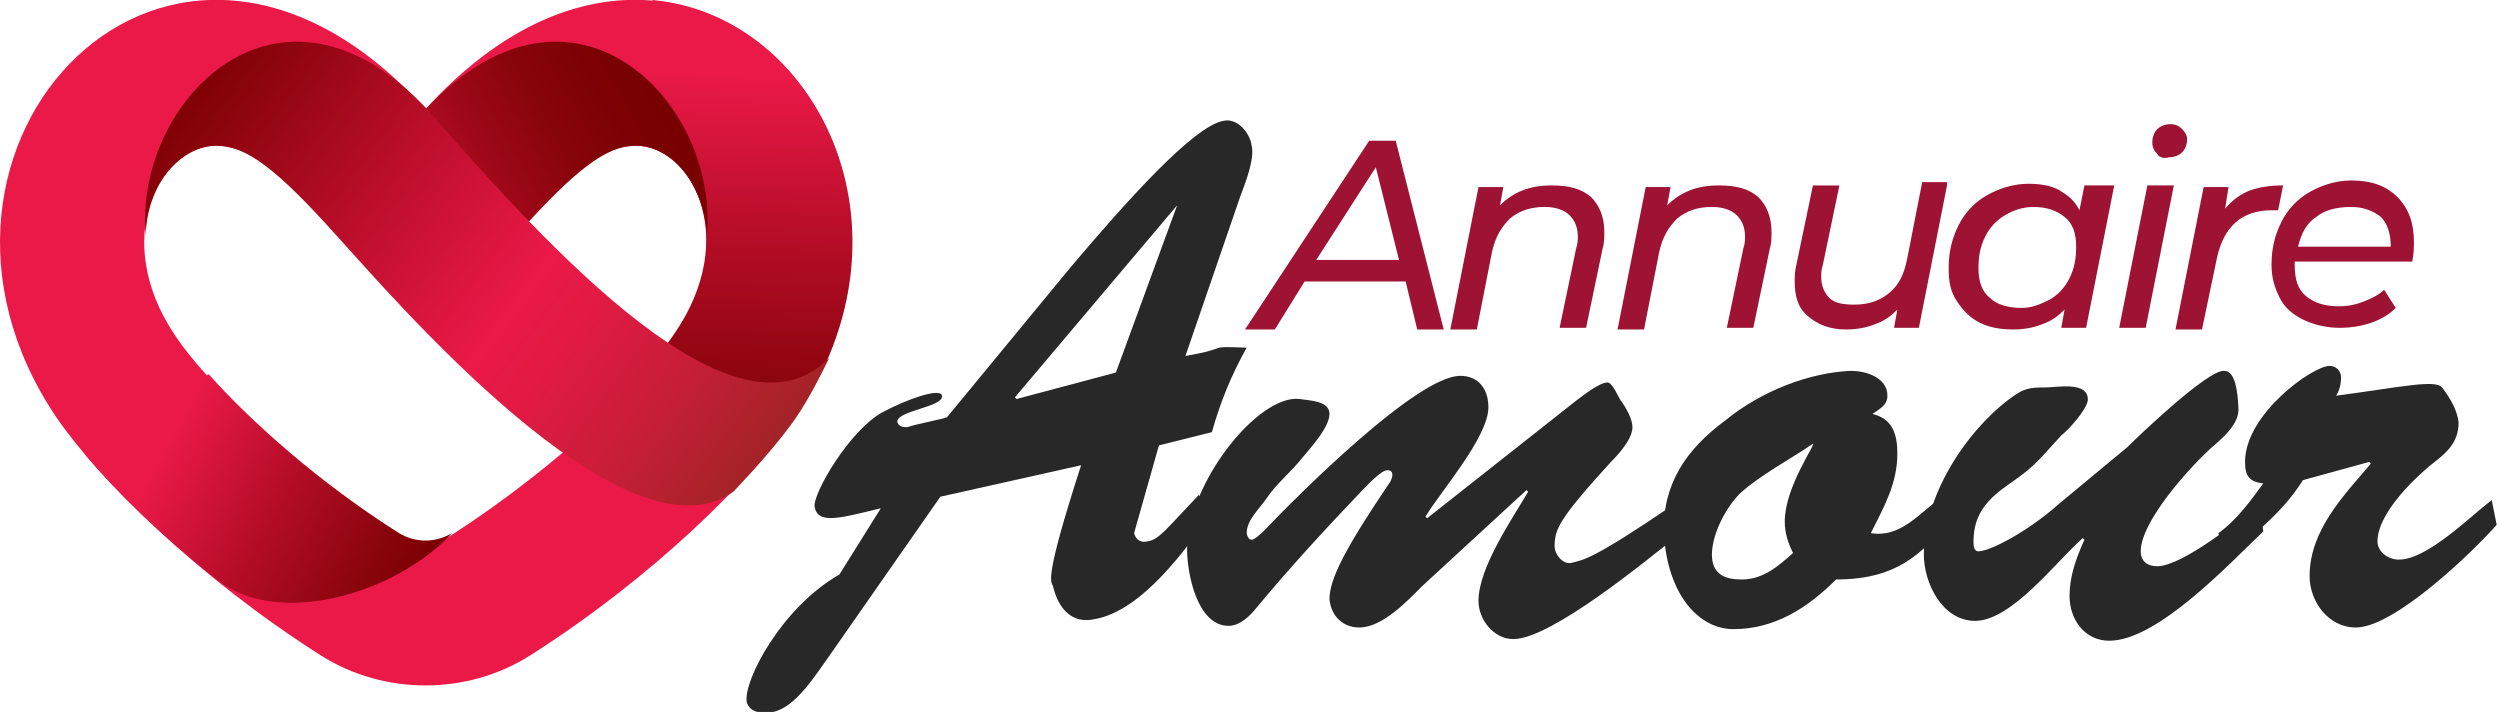 <?xml version="1.0" encoding="utf-8"?>
<!-- Generator: Adobe Illustrator 24.1.0, SVG Export Plug-In . SVG Version: 6.00 Build 0)  -->
<svg version="1.1" id="Layer_1" xmlns="http://www.w3.org/2000/svg" xmlns:xlink="http://www.w3.org/1999/xlink" x="0px" y="0px"
	 width="151px" height="43px" viewBox="0 0 151 43" style="enable-background:new 0 0 151 43;" xml:space="preserve">
<style type="text/css">
	.st0{fill:#9E1233;}
	.st1{fill:#282828;}
	.st2{fill:#EA1948;}
	.st3{fill:url(#SVGID_1_);}
	.st4{fill:url(#SVGID_2_);}
	.st5{fill:url(#SVGID_3_);}
	.st6{fill:url(#SVGID_4_);}
</style>
<g>
	<path class="st0" d="M84.9,17h-6.1L77,19.9h-1.8l7.5-11.4h1.6l2.9,11.4h-1.6L84.9,17z M84.5,15.7l-1.4-5.6l-3.6,5.6H84.5z"/>
	<path class="st0" d="M96.1,11.9c0.5,0.5,0.8,1.2,0.8,2.1c0,0.3,0,0.7-0.1,1l-1,4.8h-1.6l1-4.8c0.1-0.3,0.1-0.5,0.1-0.7
		c0-0.6-0.2-1-0.5-1.3s-0.8-0.5-1.5-0.5c-0.8,0-1.5,0.2-2.1,0.7c-0.5,0.5-0.9,1.1-1.1,2.1l-0.9,4.6h-1.6l1.7-8.6h1.5l-0.2,1.1
		c0.8-0.8,1.8-1.2,3.1-1.2C94.8,11.2,95.5,11.4,96.1,11.9z"/>
	<path class="st0" d="M106.2,11.9c0.5,0.5,0.8,1.2,0.8,2.1c0,0.3,0,0.7-0.1,1l-1,4.8h-1.6l1-4.8c0.1-0.3,0.1-0.5,0.1-0.7
		c0-0.6-0.2-1-0.5-1.3s-0.8-0.5-1.5-0.5c-0.8,0-1.5,0.2-2.1,0.7c-0.5,0.5-0.9,1.1-1.1,2.1l-0.9,4.6h-1.6l1.7-8.6h1.5l-0.2,1.1
		c0.8-0.8,1.8-1.2,3.1-1.2C104.9,11.2,105.6,11.4,106.2,11.9z"/>
	<path class="st0" d="M117.6,11.2l-1.7,8.6h-1.5l0.2-1.1c-0.4,0.4-0.8,0.7-1.4,0.9c-0.5,0.2-1.1,0.3-1.7,0.3c-1,0-1.7-0.3-2.3-0.8
		c-0.6-0.5-0.8-1.2-0.8-2.1c0-0.3,0-0.6,0.1-1l1-4.8h1.6l-1,4.8c-0.1,0.3-0.1,0.5-0.1,0.7c0,0.6,0.2,1,0.5,1.3s0.8,0.4,1.5,0.4
		c0.8,0,1.5-0.2,2.1-0.7s0.9-1.1,1.1-2.1l0.9-4.6H117.6z"/>
	<path class="st0" d="M127.7,11.2l-1.7,8.6h-1.5l0.2-1.1c-0.4,0.4-0.8,0.7-1.4,0.9c-0.5,0.2-1.1,0.3-1.7,0.3c-0.7,0-1.4-0.1-2-0.4
		c-0.6-0.3-1-0.7-1.4-1.3s-0.5-1.2-0.5-2c0-1,0.2-1.8,0.6-2.6s1-1.4,1.7-1.8c0.7-0.4,1.6-0.7,2.5-0.7c0.7,0,1.4,0.1,1.9,0.4
		s0.9,0.6,1.2,1.2l0.3-1.5H127.7z M123.8,18.1c0.5-0.3,0.9-0.7,1.2-1.3c0.3-0.6,0.4-1.2,0.4-1.9c0-0.8-0.2-1.4-0.7-1.8
		s-1.1-0.6-1.9-0.6c-0.6,0-1.2,0.2-1.7,0.5s-0.9,0.7-1.2,1.3s-0.4,1.2-0.4,1.9c0,0.8,0.2,1.4,0.7,1.8c0.4,0.4,1.1,0.6,1.9,0.6
		C122.7,18.6,123.2,18.4,123.8,18.1z"/>
	<path class="st0" d="M129.7,11.2h1.6l-1.7,8.6H128L129.7,11.2z M130.3,9.3c-0.2-0.2-0.3-0.4-0.3-0.7c0-0.3,0.1-0.6,0.3-0.8
		c0.2-0.2,0.5-0.3,0.8-0.3c0.3,0,0.5,0.1,0.7,0.3c0.2,0.2,0.3,0.4,0.3,0.6c0,0.3-0.1,0.6-0.3,0.8c-0.2,0.2-0.5,0.3-0.8,0.3
		C130.7,9.6,130.4,9.5,130.3,9.3z"/>
	<path class="st0" d="M135.9,11.5c0.6-0.2,1.2-0.3,2-0.3l-0.3,1.5c-0.1,0-0.2,0-0.4,0c-1.8,0-2.9,1-3.3,2.9l-0.9,4.3h-1.6l1.7-8.6
		h1.5l-0.2,1.3C134.9,12,135.4,11.7,135.9,11.5z"/>
	<path class="st0" d="M138.6,16L138.6,16c0,0.9,0.2,1.5,0.7,1.9c0.5,0.4,1.1,0.6,2,0.6c0.5,0,1-0.1,1.5-0.3c0.5-0.2,0.9-0.4,1.2-0.7
		l0.7,1.1c-0.4,0.4-0.9,0.7-1.5,0.9c-0.6,0.2-1.2,0.3-1.9,0.3c-0.8,0-1.6-0.2-2.2-0.5s-1.1-0.7-1.4-1.3c-0.3-0.6-0.5-1.2-0.5-2
		c0-1,0.2-1.8,0.6-2.6c0.4-0.8,1-1.4,1.7-1.8c0.7-0.4,1.6-0.7,2.5-0.7c1.2,0,2.1,0.3,2.8,1c0.7,0.7,1,1.6,1,2.7c0,0.3,0,0.7-0.1,1.2
		H138.6z M139.9,13.1c-0.6,0.4-0.9,1-1.1,1.8h5.6c0-0.8-0.2-1.4-0.6-1.8c-0.5-0.4-1.1-0.6-1.8-0.6C141.1,12.5,140.4,12.7,139.9,13.1
		z"/>
</g>
<g>
	<path class="st1" d="M68.5,32.2c0.1,0.4,0.4,0.6,0.8,0.5c0.7-0.1,1.1-0.7,3.1-2.8l0.9,0.9c-1.6,2.3-4.3,6.1-7.2,6.6
		c-1.4,0.3-2.2-0.7-2.5-2c-0.1-0.3-0.6-0.2,1.7-7.3L56.8,30l-6.7,9.6c-0.8,1.1-2,3.1-3.4,3.4c-0.6,0.1-1.4,0.1-1.6-0.6
		c-0.2-1.3,2.1-5.7,5.6-7.7l2.5-4c-2.5,0.6-3.8,1-4-0.1c-0.1-0.8,2.1-4.6,4.1-5.7c1.5-0.8,3.5-1.5,3.6-1c0.1,0.7-2.8,0.9-2.7,1.6
		c0.1,0.3,0.4,0.3,0.6,0.3c0.6-0.2,2.2-0.5,2.4-0.6l7.5-9.1c3.3-3.9,7.4-8.5,9.2-8.8c0.8-0.2,1.6,0.7,1.7,1.5
		c0.2,0.8-0.4,2.3-0.7,3.1l-3.3,9.6c2.9-0.5,1.1-0.6,3.7-0.5c-0.9,1.6-1.6,3.3-2.1,5.1l-3.2,0.8L68.5,32.2z M71.1,12.4L71.1,12.4
		l-9.8,11.6l0.1,0.1l6-1.6L71.1,12.4z"/>
	<path class="st1" d="M85.9,35.4c-0.9,0.9-2.4,2.5-3.8,2.5c-1,0-1.7-0.7-1.8-1.7c0-1.2,0.9-3,3.6-7c0.1-0.1,0.2-0.4,0.2-0.5
		c0-0.2-0.1-0.3-0.3-0.3c-0.4,0-1.3,1-1.6,1.3c-2.1,2.2-4.4,4.7-6.3,7c-0.4,0.5-1,1.1-1.7,1.1c-1.9,0-2.5-3.2-2.5-4.6
		c0-4,4.3-9.4,6.8-9.1c0.6,0.1,1.8,0.1,1.8,0.9c0,0.8-1.1,2-1.6,2.6c-0.7,0.9-1.6,1.6-2.2,2.5c-0.4,0.6-1.2,1.3-1.2,2.1
		c0,0.1,0.1,0.4,0.3,0.4c0.2,0,0.7-0.5,0.8-0.6c2-2.1,9.2-9.3,11.8-9.3c1.1,0,1.7,0.8,1.7,1.9c0,1.8-2.9,5.1-3.8,6.6l0.1,0.1l9-7.1
		c0.4-0.3,1.4-1.1,1.9-1.1c0.3,0,0.7,1,0.8,1.1c0.3,0.4,0.7,1.1,0.7,1.6c0,0.7-0.8,1.6-1.3,2.1c-3.2,3.5-3.4,4.1-3.4,5.1
		c0,0.5,0.5,1.1,1,1c0.8-0.2,1.3-0.2,6.3-3.6l0.2,1.9c-1.9,1.5-7.7,6.3-10,6.3c-1.2,0-2.1-1.2-2.1-2.3c0-2,2-4.9,3-6.6l-0.1-0.1
		L85.9,35.4z"/>
	<path class="st1" d="M117.5,31.7c-1.8,2.3-3.6,3.3-6.6,3.3c-1.7,1.7-3.7,3-6.2,3c-2.1,0-4-2.1-4.2-5.8c-0.1-3,1.4-5.1,3.7-6.8
		c2.2-1.8,5.1-2.9,7.6-3c0.9,0,2.2,0.4,2.2,1.5c0,0.6-0.5,0.8-0.9,1.1c1.2,0.3,1.5,1.2,1.5,2.4c0,1.8-0.8,3.2-1.6,4.8
		c1.8,0.3,2.9-1.2,4.2-2.1L117.5,31.7z M105.1,29.8c-0.9,0.9-1.7,2.5-1.7,3.7c0,1.2,0.8,1.5,1.8,1.5c1.3,0,2.2-0.8,3.1-1.6
		c-0.3-0.6-0.5-1.2-0.5-1.9c0-2.1,1.9-4.7,1.7-4.7C108.2,27.7,106.3,28.7,105.1,29.8z"/>
	<path class="st1" d="M128.5,27c0.8-0.8,4.8-4.6,5.8-4.6c0.3,0,0.8,0.1,0.9,2.2c0.1,1-1,1.9-1.7,2.5c-1.3,1.2-4.2,4.4-4.2,6.2
		c0,0.6,0.4,0.9,1,0.9c1.5,0,5-2.8,6.2-3.8l0.2,1.7c-2.1,2-6.4,6.6-9.3,6.6c-1.5,0-2.4-1.3-2.4-2.7c0-1.2,0.4-2.3,0.9-3.4l-0.1-0.1
		c-1.6,1.4-4.3,5-6.5,5c-2,0-3.1-2.3-3.1-4c0-3.9,3-8,5.6-9.7c0.6-0.4,1.1-0.4,1.8-0.4c0.6,0,2.6-0.4,2.5,0.8
		c-0.1,0.6-1.2,1.8-1.6,2.1c-1.3,1.4-1.5,1.8-3.1,2.9c-1.3,0.9-2.2,1.8-2.2,3.5c0,0.2,0,0.6,0.3,0.6c0.7,0,3-1.2,4.9-2.9L128.5,27z"
		/>
	<path class="st1" d="M139.1,29c-1.4,2.2-3.1,3.3-4.9,5l-0.2-1.8c1.1-0.8,1.9-1.9,2.7-3c-0.8-0.1-1.1-0.4-1.1-1.3
		c0-2.9,4.1-5.8,5.1-5.8c0.4,0,0.7,0.3,0.7,0.7c0,0.4-0.1,0.8-0.3,1.1c3.8-0.5,6-1,6.4-0.5c0.6,0.8,0.9,1.4,1,2.1
		c0,1.3-0.8,1.9-1.7,2.6c-1.2,1-3.2,3-3.2,4.6c0,0.6,0.6,1.1,1.3,1.1c1.7,0,4.3-2.6,5.6-3.6l0.3,1.5c-1.5,1.7-6.2,6.2-8.5,6.2
		c-1.7,0-2.8-1.6-2.8-3.1c0-2.8,2.1-4.9,3.7-6.8l-0.1-0.1L139.1,29z"/>
</g>
<g>
	<path class="st2" d="M25.7,6.6C10.3-10.4-7.6,8.9,3.4,25.2C6,29,12,34.9,19.4,39.6c3.8,2.4,8.8,2.4,12.6,0l0,0
		c7.4-4.7,13.5-10.7,16-14.5C59.1,8.9,41.1-10.4,25.7,6.6z M40.8,20.3c-1.8,2.7-7,7.8-13.5,12c-1,0.6-2.2,0.6-3.2,0
		c-6.6-4.2-11.7-9.3-13.5-12c-4-5.9-0.9-11.5,2.4-11.5c1.8,0,4,1.4,6.2,3.7l6.5,7.1l6.5-7.1c2.1-2.4,4.4-3.7,6.2-3.7
		C41.7,8.8,44.8,14.3,40.8,20.3z"/>
	
		<linearGradient id="SVGID_1_" gradientUnits="userSpaceOnUse" x1="-15383.523" y1="27.241" x2="-15399.315" y2="35.945" gradientTransform="matrix(-1 0 0 1 -15373.734 0)">
		<stop  offset="0" style="stop-color:#EA1948"/>
		<stop  offset="0.411" style="stop-color:#B50D27"/>
		<stop  offset="0.803" style="stop-color:#88040B"/>
		<stop  offset="1" style="stop-color:#770000"/>
	</linearGradient>
	<path class="st3" d="M5.1,27.4c1.9,2.3,4.7,5,8,7.6c3.7,3,10.9,0.8,14.2-2.8c-1,0.6-2.2,0.6-3.2,0c-4.9-3.1-9-6.8-11.5-9.6
		L5.1,27.4z"/>
	<linearGradient id="SVGID_2_" gradientUnits="userSpaceOnUse" x1="44.922" y1="4.596" x2="44.388" y2="28.607">
		<stop  offset="0" style="stop-color:#EA1948"/>
		<stop  offset="0.411" style="stop-color:#B50D27"/>
		<stop  offset="0.803" style="stop-color:#88040B"/>
		<stop  offset="1" style="stop-color:#770000"/>
	</linearGradient>
	<path class="st4" d="M45.1,28.8c1.2-1.3,2.2-2.6,3-3.7C55.8,13.8,49.3,0.9,39.4,0l-1.1,8.7c3.4,0,6.5,5.6,2.4,11.5
		c-0.6,0.9-1.7,2.2-3.1,3.6L45.1,28.8z"/>
	<linearGradient id="SVGID_3_" gradientUnits="userSpaceOnUse" x1="22.467" y1="16.449" x2="41.38" y2="5.942">
		<stop  offset="0" style="stop-color:#EA1948"/>
		<stop  offset="3.411514e-02" style="stop-color:#E31743"/>
		<stop  offset="0.237" style="stop-color:#BC0F2B"/>
		<stop  offset="0.438" style="stop-color:#9E0818"/>
		<stop  offset="0.635" style="stop-color:#88040B"/>
		<stop  offset="0.824" style="stop-color:#7B0103"/>
		<stop  offset="1" style="stop-color:#770000"/>
	</linearGradient>
	<path class="st5" d="M25.7,6.6c8.9-9.5,17.7-0.5,17,7.6c-0.2-3.2-2.2-5.4-4.3-5.4c-1.8,0-3.7,1.5-7.2,5.4L25.7,6.6z"/>
	<linearGradient id="SVGID_4_" gradientUnits="userSpaceOnUse" x1="10.85" y1="3.996" x2="45.65" y2="30.056">
		<stop  offset="0" style="stop-color:#770000"/>
		<stop  offset="0.319" style="stop-color:#BA0E2A"/>
		<stop  offset="0.571" style="stop-color:#EA1948"/>
		<stop  offset="0.658" style="stop-color:#E21A44"/>
		<stop  offset="0.796" style="stop-color:#CB1D39"/>
		<stop  offset="0.966" style="stop-color:#A62328"/>
		<stop  offset="1" style="stop-color:#9E2424"/>
	</linearGradient>
	<path class="st6" d="M44.3,29.7c1.6-1.7,2.9-3.2,3.8-4.5c0.8-1.2,1.4-2.4,2-3.6c-5.6,5.8-16.8-6.4-24.3-15
		c-8.9-9.5-17.7-0.5-17,7.6C8.9,11,11,8.8,13.1,8.8c1.8,0,3.7,1.5,7.2,5.4C23.6,17.8,37.7,34.4,44.3,29.7z"/>
</g>
</svg>
